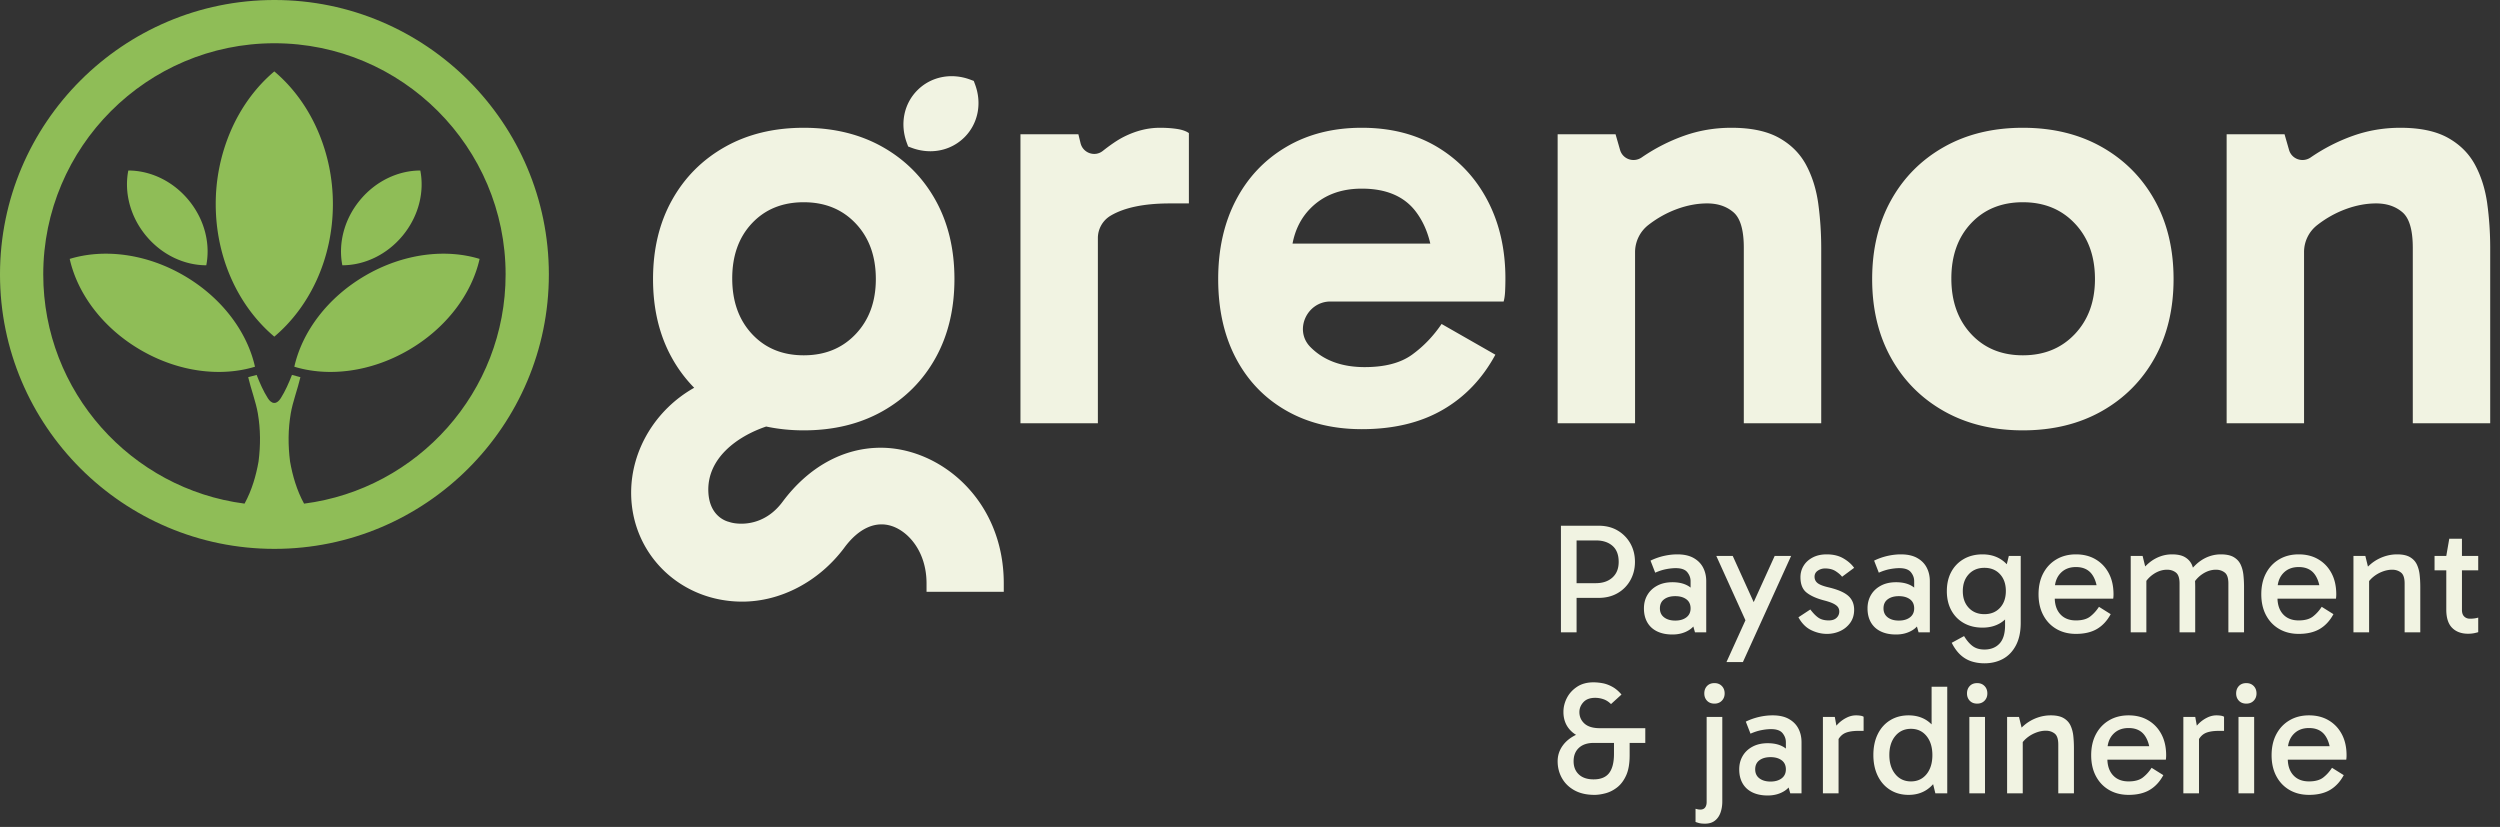 <svg xmlns="http://www.w3.org/2000/svg" width="768.359" height="254.145" viewBox="-1 -1 772.382 255.476"><rect x="-1" y="-1" width="772.382" height="255.476" fill="#333333" stroke="none"/><path d="M453.683 128.239c-3.897 0-7.611 1.002-11.229 2.831-2.059 1.039-4.4 2.717-6.439 4.328-2.46 1.943-6.111.647-6.855-2.397l-.673-2.754h-17.895v89.284h23.919v-57.209a8.06 8.06 0 0 1 3.972-6.944l.045-.027q6.388-3.74 18.259-3.741h5.843v-21.728q-1.281-.911-3.651-1.279-2.377-.363-5.296-.364m40.966 35.787c.819-4.317 2.644-7.947 5.518-10.864q6.026-6.116 15.885-6.117 11.319 0 16.705 7.121c2.115 2.796 3.59 6.092 4.46 9.86zm44.864-29.763q-9.952-6.024-23.461-6.024-13.332 0-23.372 5.934-10.043 5.934-15.52 16.433-5.477 10.5-5.477 24.375 0 14.06 5.477 24.466 5.477 10.408 15.52 16.159 10.04 5.752 23.372 5.752 14.604.001 24.923-5.935 10.314-5.93 16.342-17.072l-16.616-9.493q-3.836 5.66-9.129 9.493-5.296 3.834-14.608 3.835-10.591.001-16.705-6.116l-.107-.107c-5.113-5.19-1.067-14.045 6.22-14.045h53.5q.364-1.275.456-3.195a84 84 0 0 0 .092-3.925q0-13.51-5.477-24.009-5.479-10.499-15.43-16.526m113.823 5.479q-2.833-5.293-8.399-8.4-5.57-3.103-14.697-3.103-7.672 0-14.608 2.464a56.3 56.3 0 0 0-13.055 6.664q-.026.02-.053.038c-2.466 1.696-5.856.554-6.683-2.322l-1.389-4.836h-17.893v89.284h23.918v-52.845c0-3.287 1.516-6.391 4.108-8.412 2.74-2.128 5.689-3.772 8.856-4.931q4.745-1.731 9.312-1.733 4.929 0 8.124 2.737 3.195 2.74 3.196 10.958v54.226h23.919v-54.045q-.002-7.119-.912-13.785-.916-6.663-3.744-11.959m83.021 52.22q-6.21 6.572-16.067 6.572-9.861 0-15.977-6.572-6.119-6.573-6.117-17.164-.001-10.586 6.117-17.072 6.116-6.48 15.977-6.481 9.857 0 16.067 6.573 6.207 6.573 6.208 17.163-.001 10.406-6.208 16.981m8.308-57.789q-10.503-5.933-24.375-5.934-13.878 0-24.376 5.934-10.502 5.934-16.341 16.433-5.844 10.5-5.843 24.375-.001 13.878 5.843 24.376 5.839 10.5 16.341 16.433c6.999 3.952 15.124 5.933 24.376 5.933 9.248 0 17.373-1.981 24.375-5.933q10.495-5.933 16.341-16.433 5.843-10.498 5.844-24.376 0-13.874-5.844-24.375-5.846-10.499-16.341-16.433m119.1 17.528q-.916-6.663-3.743-11.959-2.833-5.293-8.399-8.4-5.57-3.103-14.698-3.103-7.67 0-14.607 2.464a56.3 56.3 0 0 0-13.056 6.664l-.052.038c-2.465 1.696-5.856.554-6.684-2.322l-1.389-4.836h-17.892v89.284h23.918V166.63a10.55 10.55 0 0 1 4.063-8.321l.045-.035q4.106-3.192 8.855-4.931 4.747-1.731 9.313-1.733c3.287 0 5.992.913 8.124 2.737q3.194 2.74 3.196 10.958v54.226h23.919v-54.045q0-7.119-.913-13.785m-536.103 6.025q6.116-6.48 15.977-6.481 9.859 0 16.067 6.573 6.207 6.573 6.208 17.163-.001 10.406-6.208 16.981-6.208 6.572-16.067 6.572t-15.977-6.572q-6.117-6.573-6.116-17.164-.001-10.586 6.116-17.072m39.772 69.365c-11.54 0-22.31 5.925-30.328 16.692-4.365 5.896-9.829 6.775-12.697 6.775-1.451 0-2.712-.175-3.744-.519l-.191-.055c-.989-.248-5.937-1.849-6.301-9.136-.518-10.377 8.758-17.234 17.862-20.31 3.652.775 7.511 1.185 11.604 1.185 9.248 0 17.373-1.981 24.375-5.933q10.496-5.933 16.342-16.433 5.841-10.498 5.842-24.376 0-13.874-5.842-24.375-5.846-10.499-16.342-16.433-10.503-5.933-24.375-5.934-13.878 0-24.376 5.934-10.5 5.934-16.341 16.433-5.844 10.5-5.843 24.375-.001 13.878 5.843 24.376a42.5 42.5 0 0 0 6.869 9.21c-11.884 6.687-19.476 19.202-19.476 32.411 0 18.874 15.072 33.658 34.311 33.658 11.876 0 23.614-6.149 31.428-16.493 4.412-6.067 9.638-8.509 14.714-6.88 5.206 1.672 10.81 7.94 10.81 17.747v2.585h23.86v-2.585c0-25.892-19.728-41.919-38.004-41.919m8.465-93.062 1.113.413a16.5 16.5 0 0 0 5.734 1.047c3.952 0 7.722-1.494 10.556-4.327 4.192-4.189 5.448-10.431 3.278-16.289l-.413-1.112-1.113-.415c-5.858-2.169-12.098-.911-16.29 3.28-4.193 4.192-5.448 10.435-3.278 16.289z" style="fill:#f1f3e2;fill-opacity:1;fill-rule:nonzero;stroke:none" transform="translate(-96.32 -89.762)"/><path d="M189.262 244.367c-2.238-4.083-3.573-8.669-4.334-13.054-.636-5.031-.616-9.884.225-14.85.597-3.52 2.127-7.506 2.98-11.17l-2.607-.704c-.956 2.45-2.066 5.002-3.468 7.208-.505.792-1.177 1.458-1.992 1.458-.814 0-1.486-.666-1.99-1.458-1.403-2.206-2.514-4.758-3.47-7.208l-2.606.704c.853 3.664 2.382 7.65 2.98 11.17.842 4.966.861 9.819.226 14.85-.761 4.381-2.094 8.965-4.33 13.045-35.036-4.543-62.193-34.553-62.193-70.808 0-39.383 32.041-71.425 71.423-71.425 39.384 0 71.425 32.042 71.425 71.425 0 36.28-27.196 66.306-62.269 70.817m-9.156-155.605c-46.752 0-84.786 38.036-84.786 84.788s38.034 84.788 84.786 84.788 84.788-38.036 84.788-84.788-38.035-84.788-84.788-84.788" style="fill:#8fbd57;fill-opacity:1;fill-rule:nonzero;stroke:none" transform="translate(-96.32 -89.762)"/><path d="M193.626 129.439c-3.161-7.408-7.826-13.785-13.557-18.614-5.787 4.876-10.485 11.33-13.648 18.83a57 57 0 0 0-4.451 22.143c0 16.853 7.146 31.743 18.099 40.973 10.952-9.23 18.099-24.12 18.099-40.973 0-8.035-1.662-15.605-4.542-22.359m14.557 44.47c-11.771 6.85-19.531 17.442-21.931 28.152 10.497 3.206 23.541 1.693 35.311-5.156 11.772-6.85 19.532-17.442 21.932-28.152-10.497-3.207-23.54-1.695-35.312 5.156m-56.017 0c-11.772-6.851-24.814-8.363-35.311-5.156 2.399 10.71 10.159 21.302 21.931 28.152 11.772 6.849 24.815 8.362 35.311 5.156-2.397-10.71-10.159-21.302-21.931-28.152m6.886-3.19c1.293-6.596-.468-14.068-5.423-20.088-4.953-6.021-11.945-9.189-18.667-9.189-1.294 6.596.468 14.067 5.423 20.088 4.953 6.02 11.945 9.189 18.667 9.189m60.701-9.189c4.953-6.021 6.717-13.492 5.421-20.088-6.721 0-13.712 3.168-18.667 9.189-4.954 6.02-6.715 13.492-5.422 20.088 6.722 0 13.713-3.169 18.668-9.189" style="fill:#8fbd57;fill-opacity:1;fill-rule:nonzero;stroke:none" transform="translate(-96.32 -89.762)"/><path d="M593.507 257.402q1.91 1.67 1.91 4.956 0 3.093-1.934 4.836-1.935 1.74-5.126 1.74h-5.948v-13.202h5.996q3.192.001 5.102 1.67m-11.098 16.078h6.77q3.386 0 5.924-1.476a10.37 10.37 0 0 0 3.941-4.013q1.402-2.539 1.402-5.633 0-3.143-1.402-5.658a10.66 10.66 0 0 0-3.917-4.013q-2.515-1.499-5.899-1.499h-11.653v32.93h4.834zm33.917 6.019q-1.306.993-3.433.992-2.129.001-3.433-.992-1.306-.99-1.306-2.78 0-1.837 1.306-2.803 1.304-.969 3.433-.969 2.127 0 3.433.969 1.306.966 1.306 2.803 0 1.79-1.306 2.78m6.14 4.619v-15.812q0-2.321-.966-4.183-.968-1.862-2.95-2.975t-5.029-1.112q-2.03.001-4.159.484a19 19 0 0 0-4.109 1.451l1.451 3.724q1.74-.774 3.36-1.088t2.974-.315q2.563 0 3.578 1.256 1.016 1.26 1.016 2.758v2.01c-.06-.046-.108-.104-.17-.149q-2.055-1.524-5.44-1.523-2.708 0-4.69 1.064-1.985 1.065-3.047 2.876-1.064 1.816-1.064 4.135 0 2.516 1.04 4.328 1.039 1.814 3.023 2.781 1.982.966 4.738.966 2.998.001 5.223-1.426a7 7 0 0 0 1.237-1.042l.503 1.792zm11.331 9.188 14.893-32.786h-5.077l-6.485 14.275-6.475-14.275h-5.077l9.006 19.879-5.862 12.907zm30.087-9.599a7.76 7.76 0 0 0 3.094-2.563q1.184-1.669 1.184-3.989 0-2.659-1.788-4.28-1.79-1.62-6.045-2.635-2.514-.581-3.457-1.329-.943-.75-.943-1.96 0-1.207 1.015-1.885a3.93 3.93 0 0 1 2.225-.678q1.981.001 3.288.847 1.306.847 1.983 1.716l3.722-2.756q-1.207-1.691-3.336-2.925-2.127-1.234-5.125-1.234-2.516 0-4.352.968t-2.805 2.563-.967 3.531q0 3.238 1.885 4.737 1.887 1.5 5.368 2.419 1.886.482 2.902.992 1.015.507 1.426 1.086.411.581.411 1.355a2.6 2.6 0 0 1-.845 1.959q-.848.798-2.395.797-1.934 0-3.143-.797-1.21-.8-2.562-2.588l-3.675 2.418q1.546 2.804 3.94 3.966 2.394 1.159 4.86 1.16 2.224 0 4.135-.895m14.656-9.791q1.304-.969 3.433-.969 2.127 0 3.433.969 1.306.966 1.306 2.803 0 1.79-1.306 2.78-1.306.993-3.433.992-2.129.001-3.433-.992-1.306-.99-1.306-2.78 0-1.837 1.306-2.803m-2.176 9.912q1.982.966 4.738.966 2.999.001 5.223-1.426a7 7 0 0 0 1.237-1.042l.504 1.792h3.482v-15.812q-.001-2.321-.968-4.183-.966-1.862-2.95-2.975-1.983-1.112-5.029-1.112-2.03.001-4.159.484a19 19 0 0 0-4.109 1.451l1.451 3.724q1.74-.774 3.36-1.088t2.974-.315q2.563 0 3.579 1.256 1.014 1.26 1.015 2.758v2.01c-.06-.046-.108-.104-.17-.149q-2.056-1.524-5.44-1.523-2.707 0-4.69 1.064t-3.047 2.876q-1.064 1.816-1.064 4.135 0 2.516 1.04 4.328 1.039 1.814 3.023 2.781m36.856-7.278q-1.812 1.96-4.811 1.96t-4.836-1.96q-1.837-1.957-1.837-5.15 0-3.24 1.837-5.221 1.838-1.984 4.836-1.984t4.811 1.959 1.814 5.198q0 3.241-1.814 5.198m4.933 11.581q1.475-2.803 1.475-6.963V260.52h-3.676l-.63 2.572a9.6 9.6 0 0 0-2.005-1.629q-2.346-1.427-5.488-1.427-3.29 0-5.779 1.427a9.94 9.94 0 0 0-3.868 3.967q-1.379 2.537-1.378 5.97-.001 3.384 1.378 5.924 1.377 2.54 3.868 3.94 2.489 1.404 5.779 1.403 3.142 0 5.488-1.403a9.5 9.5 0 0 0 1.475-1.114v1.792q0 3.82-1.716 5.657-1.72 1.839-4.667 1.837-2.177.001-3.603-1.04-1.428-1.04-2.684-3.117l-3.818 2.079.337.628q1.16 2.079 2.636 3.337a9.2 9.2 0 0 0 3.288 1.813q1.812.556 3.844.556 3.238 0 5.755-1.377 2.514-1.378 3.989-4.184m13.751-22.268q1.79-1.91 4.787-1.909 3.385 0 5.03 2.369c.641.924 1.072 2.016 1.338 3.239h-12.845c.207-1.47.762-2.707 1.69-3.699m15.522 12.647-3.627-2.274q-1.16 1.79-2.708 2.998-1.546 1.209-4.4 1.209-3.094 0-4.834-1.911c-1.097-1.202-1.657-2.816-1.717-4.81h18.061a7 7 0 0 0 .072-.654q.024-.361.024-.701 0-3.723-1.451-6.479-1.45-2.757-4.061-4.304-2.612-1.548-6.094-1.548-3.433 0-6.043 1.548-2.612 1.548-4.062 4.304-1.452 2.756-1.452 6.479c0 2.452.484 4.593 1.452 6.432q1.45 2.756 4.062 4.28 2.61 1.523 6.043 1.523 3.917 0 6.504-1.523 2.587-1.524 4.231-4.569m41.195 5.608v-14.072q-.001-1.885-.194-3.675-.194-1.788-.87-3.215-.679-1.425-2.127-2.273-1.453-.847-3.967-.847-1.789 0-3.433.558-1.645.555-3.093 1.618c-.735.539-1.431 1.199-2.108 1.923-.112-.332-.214-.672-.359-.979q-.677-1.425-2.128-2.273-1.45-.847-3.965-.847-1.79 0-3.434.558a11.4 11.4 0 0 0-3.094 1.618c-.611.448-1.196.984-1.768 1.562l-.795-3.254h-3.675v23.598h4.835v-15.9a9 9 0 0 1 2.176-2.064q2.032-1.378 4.256-1.378 1.548 0 2.683.871 1.136.87 1.137 3.384v15.087h4.836v-14.072q-.001-.895-.047-1.768a8.9 8.9 0 0 1 2.222-2.124q2.031-1.378 4.256-1.378 1.547 0 2.684.871 1.136.87 1.136 3.384v15.087zm12.102-18.255q1.791-1.91 4.788-1.909 3.383 0 5.03 2.369c.641.924 1.072 2.016 1.337 3.239h-12.844c.205-1.47.761-2.707 1.689-3.699m-1.256 17.216q2.61 1.523 6.044 1.523 3.917 0 6.504-1.523 2.587-1.524 4.231-4.569l-3.627-2.274q-1.16 1.79-2.708 2.998t-4.4 1.209q-3.096 0-4.836-1.911c-1.096-1.202-1.656-2.816-1.717-4.81h18.063q.047-.29.072-.654.024-.361.024-.701 0-3.723-1.451-6.479-1.45-2.757-4.063-4.304-2.61-1.548-6.092-1.548-3.434 0-6.044 1.548-2.612 1.548-4.062 4.304t-1.451 6.479c0 2.452.484 4.593 1.451 6.432q1.45 2.756 4.062 4.28m42.543-19.923q-.677-1.425-2.128-2.273-1.45-.847-3.965-.847-1.886 0-3.675.558a13 13 0 0 0-3.385 1.618c-.688.46-1.33 1.011-1.951 1.606l-.805-3.298h-3.675v23.598h4.836v-15.824a8.4 8.4 0 0 1 1.16-1.196 10.1 10.1 0 0 1 2.853-1.694q1.595-.627 3.143-.628 1.547 0 2.684.871 1.135.87 1.136 3.384v15.087h4.836v-14.072q0-1.885-.193-3.675-.195-1.788-.871-3.215m18.965 1.812v-4.448h-5.029v-5.32h-3.916l-.92 5.32h-3.627v4.448h3.627v12.139q0 3.82 1.813 5.633 1.814 1.813 4.91 1.814a9.5 9.5 0 0 0 1.764-.146q.749-.144 1.378-.338v-4.498a8 8 0 0 1-1.112.243 10 10 0 0 1-1.45.096q-1.066 0-1.766-.677-.701-.676-.701-2.031v-12.235zm-267.008 56.703q0 3.965-1.499 5.924-1.5 1.957-4.788 1.957-2.95 0-4.569-1.524-1.621-1.52-1.62-4.084 0-2.613 1.644-4.134 1.645-1.525 4.593-1.524h6.239zm-9.116-9.357q-1.57-1.428-1.571-3.554 0-1.692 1.233-3.048 1.233-1.352 3.651-1.353 1.306 0 2.563.435 1.256.436 2.321 1.498l3.24-2.948q-1.354-1.597-2.877-2.417-1.524-.824-2.999-1.089a15.6 15.6 0 0 0-2.78-.266q-2.999 0-5.077 1.378-2.08 1.377-3.144 3.458-1.062 2.079-1.063 4.303 0 3.725 2.539 6.068a8 8 0 0 0 1.362 1.016q-2.668 1.272-4.168 3.384-1.522 2.153-1.522 4.765 0 2.853 1.329 5.221 1.33 2.37 3.869 3.773 2.538 1.401 6.166 1.402 1.594 0 3.481-.509 1.884-.507 3.579-1.836 1.69-1.33 2.756-3.7 1.063-2.368 1.064-6.142v-3.867h4.835v-4.546h-14.023q-3.192 0-4.764-1.426m40.159-12.5q-1.45 0-2.297.894-.845.896-.845 2.298 0 1.354.845 2.247.847.896 2.297.895 1.402.001 2.272-.895.872-.893.871-2.247.001-1.402-.871-2.298-.87-.894-2.272-.894m-2.417 36.749q-.001 1.065-.484 1.693-.485.628-1.451.628a3.6 3.6 0 0 1-.87-.096 12 12 0 0 0-.628-.144v4.061q.24.098.966.314.725.219 1.935.219 1.885 0 3.071-.921 1.183-.918 1.741-2.489.554-1.572.555-3.409v-26.16h-4.835zm23.171-7.325q-1.307.991-3.432.99-2.13.001-3.435-.99-1.304-.991-1.305-2.78 0-1.837 1.305-2.805 1.306-.967 3.435-.967 2.125 0 3.432.967 1.305.968 1.306 2.805 0 1.789-1.306 2.78m2.224-18.351q-1.983-1.112-5.028-1.112-2.032.001-4.159.484a19 19 0 0 0-4.111 1.451l1.451 3.722q1.74-.772 3.361-1.086 1.62-.317 2.974-.317 2.562 0 3.578 1.258 1.015 1.258 1.016 2.756v2.012c-.06-.048-.109-.104-.17-.15q-2.055-1.523-5.439-1.524-2.71.002-4.691 1.065-1.984 1.063-3.046 2.877-1.065 1.814-1.064 4.135 0 2.515 1.04 4.328 1.039 1.814 3.021 2.779 1.983.967 4.74.967 2.997 0 5.221-1.425a7 7 0 0 0 1.238-1.043l.504 1.792h3.481v-15.813q0-2.32-.967-4.181-.967-1.863-2.95-2.975m20.729-1.112q-1.45 0-2.852.701a9.9 9.9 0 0 0-2.441 1.693c-.287.271-.52.533-.743.79l-.491-2.7h-3.676v23.597h4.836v-16.772c.395-.626.871-1.148 1.451-1.531q1.499-.991 4.787-.991h1.5v-4.352q-.34-.24-.992-.338a9 9 0 0 0-1.379-.097m21.804 18.181q-1.813 2.225-4.812 2.225t-4.835-2.249q-1.837-2.248-1.837-5.922 0-3.629 1.837-5.852t4.835-2.224q2.999 0 4.812 2.224 1.813 2.223 1.813 5.9 0 3.674-1.813 5.898m1.572-15.391a10 10 0 0 0-1.548-1.267q-2.37-1.523-5.56-1.523-3.241 0-5.707 1.523-2.466 1.524-3.82 4.278-1.354 2.758-1.354 6.434 0 3.674 1.354 6.454 1.354 2.783 3.82 4.328 2.466 1.55 5.707 1.548 3.19.001 5.56-1.548a9.8 9.8 0 0 0 2.016-1.76l.692 2.824h3.676v-32.929h-4.836zm14.08-12.751q-1.45 0-2.296.894-.847.896-.847 2.298 0 1.354.847 2.247.846.896 2.296.895 1.403.001 2.273-.895.87-.893.871-2.247 0-1.402-.871-2.298-.87-.894-2.273-.894m-2.417 34.042h4.836v-23.597h-4.836zm31.247-20.961q-.678-1.428-2.127-2.273-1.452-.847-3.966-.847-1.886 0-3.674.556a13 13 0 0 0-3.386 1.62c-.688.459-1.33 1.011-1.95 1.604l-.806-3.296h-3.674v23.597h4.834v-15.824a8.4 8.4 0 0 1 1.162-1.197 10.1 10.1 0 0 1 2.852-1.692q1.594-.629 3.144-.628 1.545 0 2.684.869 1.135.87 1.136 3.386v15.086h4.835v-14.072q-.001-1.885-.193-3.674-.196-1.789-.871-3.215m13.167 2.707q1.788-1.91 4.788-1.91 3.383 0 5.028 2.368c.641.926 1.072 2.017 1.339 3.24h-12.846c.207-1.469.763-2.707 1.691-3.698m10.88-4.279q-2.612-1.548-6.092-1.548-3.433 0-6.045 1.548-2.61 1.547-4.062 4.304-1.452 2.755-1.452 6.478 0 3.676 1.452 6.433 1.451 2.755 4.062 4.278t6.045 1.524q3.915 0 6.503-1.524 2.587-1.523 4.23-4.568l-3.625-2.273q-1.162 1.79-2.708 2.997-1.548 1.21-4.4 1.209-3.096 0-4.836-1.91c-1.097-1.204-1.657-2.816-1.717-4.811h18.061q.048-.292.072-.653.024-.363.024-.702 0-3.724-1.451-6.478-1.45-2.757-4.061-4.304m21.024-1.548q-1.449 0-2.852.701a9.9 9.9 0 0 0-2.441 1.693c-.287.271-.52.533-.743.79l-.491-2.7h-3.674v23.597h4.834v-16.772c.395-.626.871-1.148 1.451-1.531q1.499-.991 4.787-.991h1.5v-4.352q-.339-.24-.992-.338a9 9 0 0 0-1.379-.097m9.256-9.961q-1.451 0-2.297.894-.846.896-.847 2.298 0 1.354.847 2.247.846.896 2.297.895 1.402.001 2.272-.895.871-.893.871-2.247 0-1.402-.871-2.298-.87-.894-2.272-.894m-2.419 34.042h4.836v-23.597h-4.836zm16.992-18.254q1.79-1.91 4.788-1.91 3.383 0 5.03 2.368c.64.926 1.07 2.017 1.337 3.24h-12.844c.205-1.469.761-2.707 1.689-3.698m10.88-4.279q-2.61-1.548-6.092-1.548-3.434 0-6.044 1.548-2.612 1.547-4.062 4.304-1.45 2.755-1.451 6.478 0 3.676 1.451 6.433 1.45 2.755 4.062 4.278 2.61 1.523 6.044 1.524 3.916 0 6.504-1.524 2.587-1.523 4.231-4.568l-3.627-2.273q-1.16 1.79-2.708 2.997-1.548 1.21-4.4 1.209-3.096 0-4.836-1.91c-1.096-1.204-1.657-2.816-1.717-4.811h18.061q.048-.292.074-.653.023-.363.022-.702 0-3.724-1.449-6.478-1.45-2.757-4.063-4.304" style="fill:#f1f3e2;fill-opacity:1;fill-rule:nonzero;stroke:none" transform="translate(-96.32 -89.762)"/></svg>